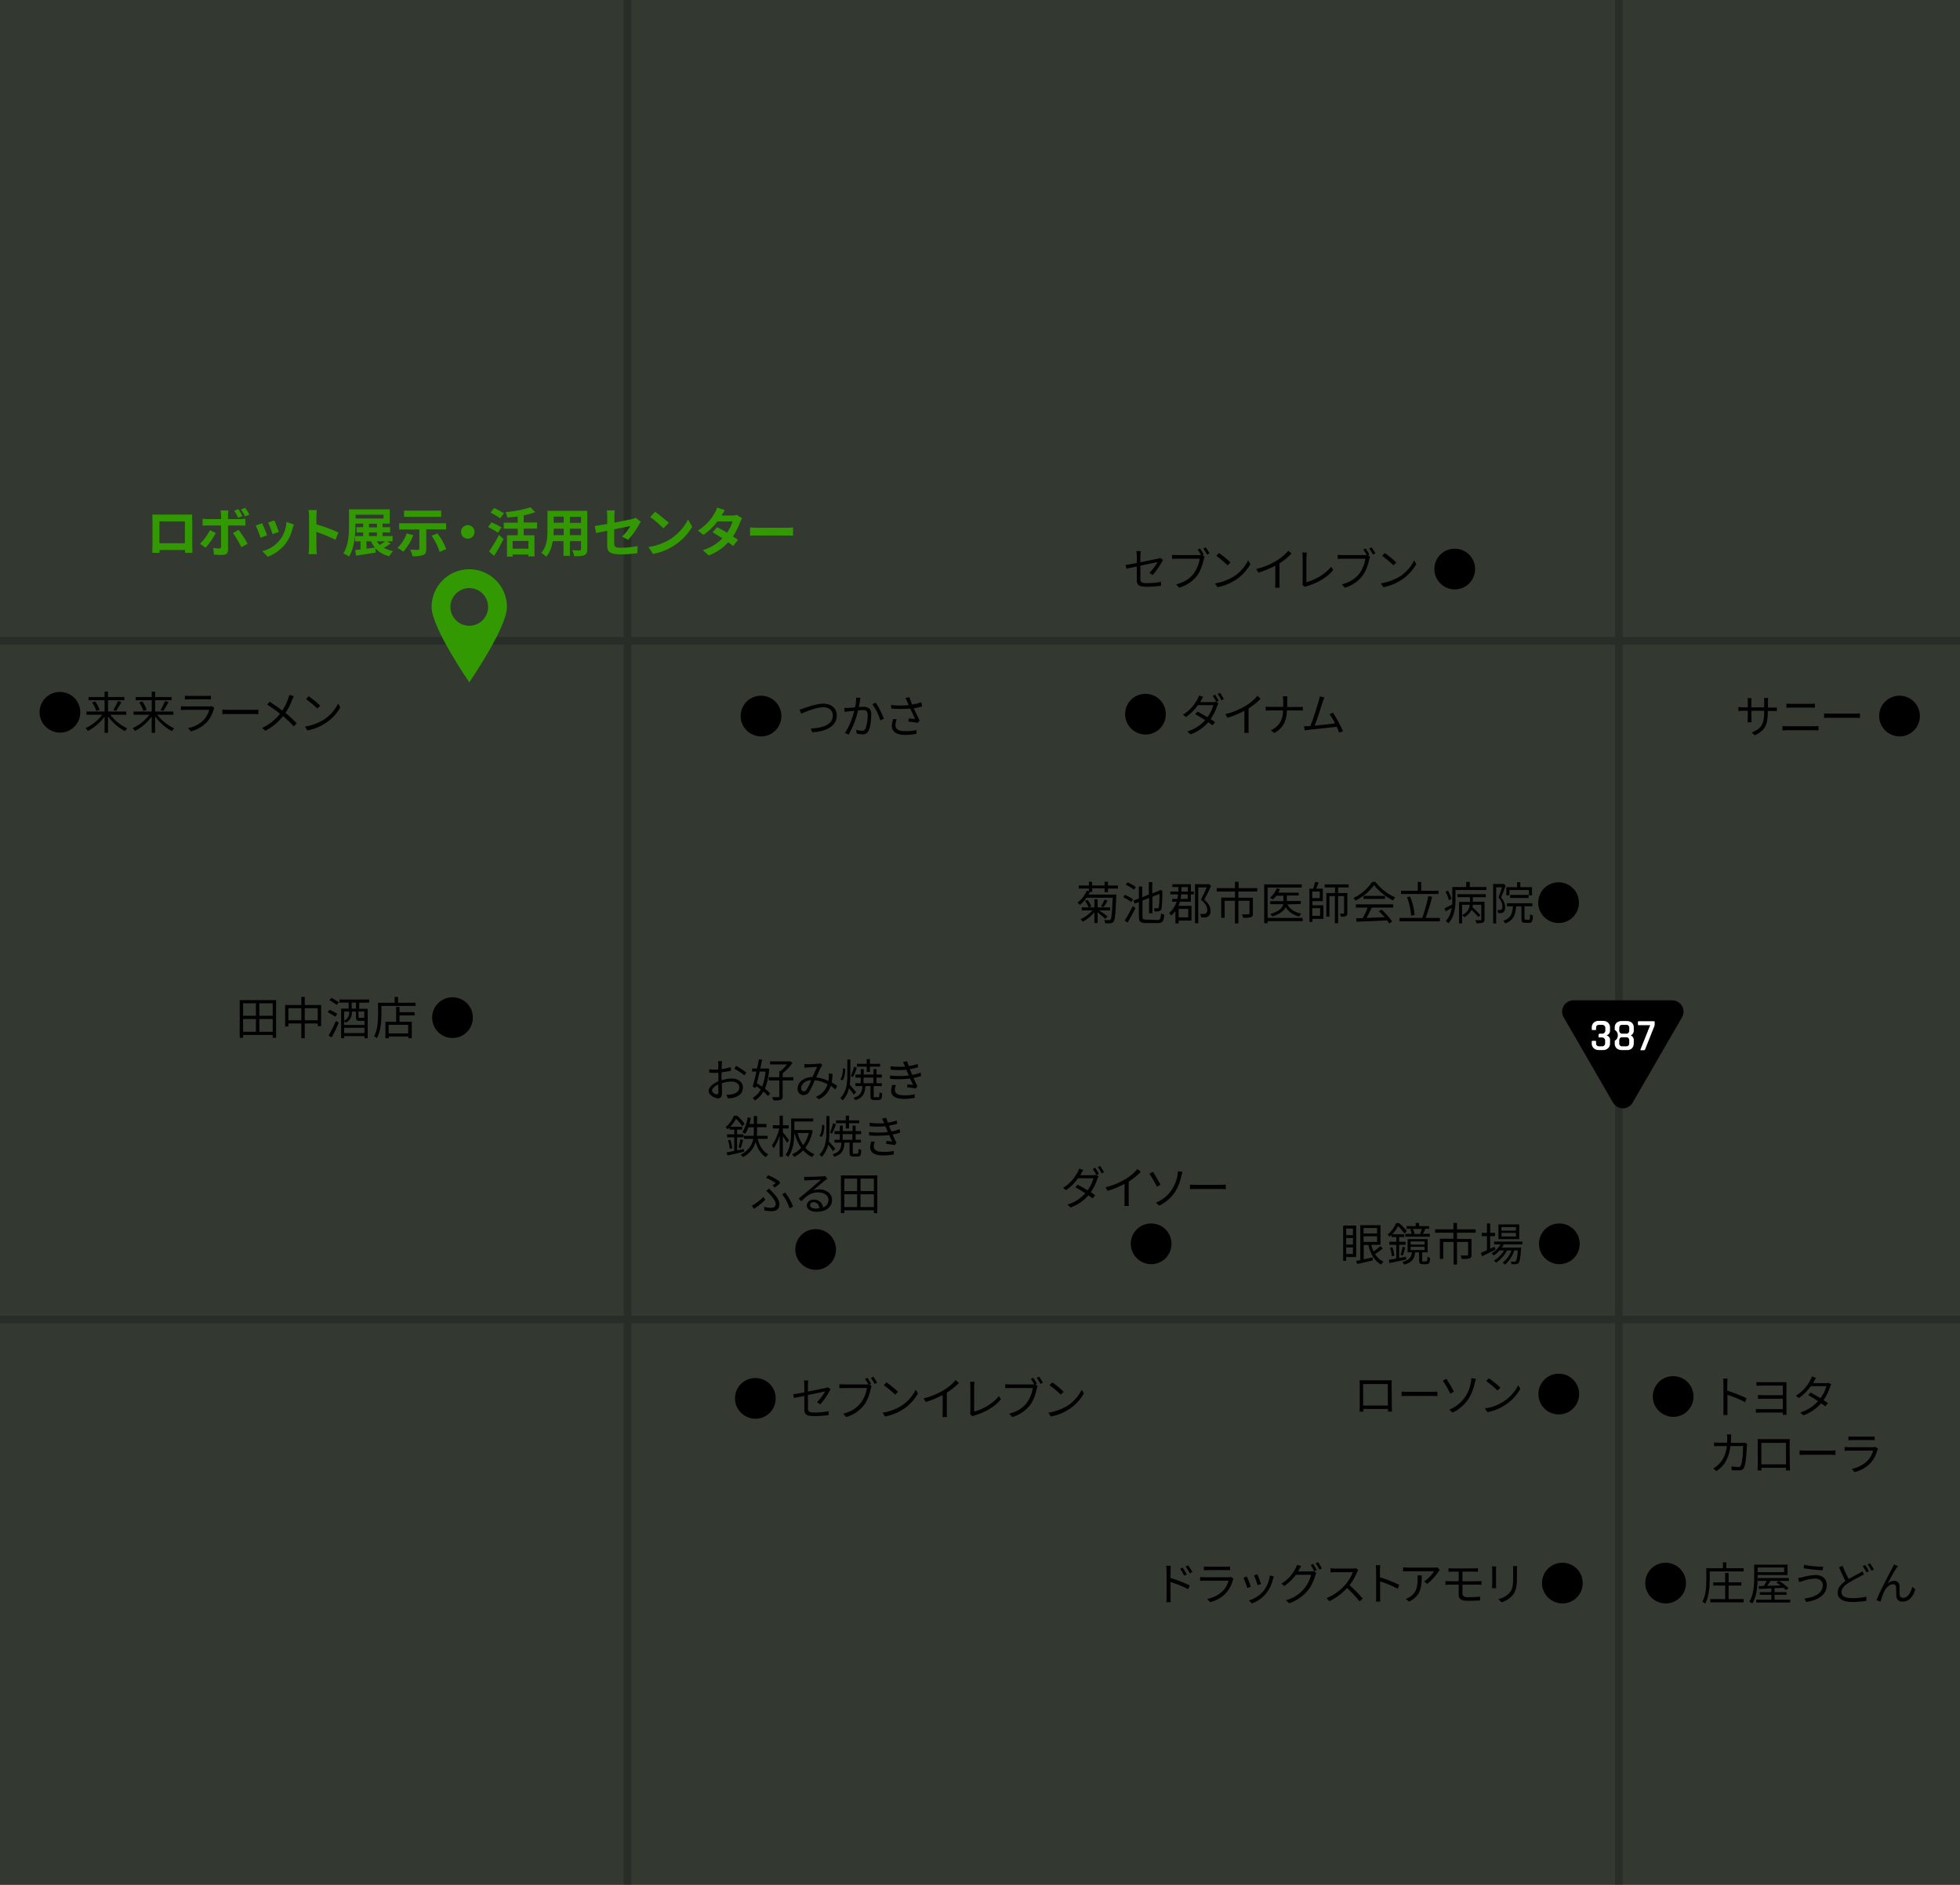 <svg version="1.1" id="outline_imagemap_2.svg" xmlns="http://www.w3.org/2000/svg" x="0" y="0" viewBox="0 0 1040 1000" xml:space="preserve"><rect x="0" y="0" width="1040" height="1000" fill="#333333" stroke="none"/><style>.st2{fill:none;stroke:#000;stroke-width:4}.st3{fill:#329902}.st3,.st4{fill-rule:evenodd;clip-rule:evenodd}</style><path id="長方形_32" opacity=".05" fill="#329902" d="M0 0h1040v1000H0z"/><g id="道" opacity=".2"><path id="シェイプ_1" class="st2" d="M859 1045V-152"/><path id="シェイプ_3" class="st2" d="M-38 340h1096"/><path id="シェイプ_4" class="st2" d="M1041 700H-4"/><path id="シェイプ_8" class="st2" d="M333-20v1040"/></g><path id="楕円形_3_のコピー" class="st3" d="M249 302c11 0 20 8.9 20 20 0 11-20 40-20 40s-20-29-20-40 8.9-20 20-20zm0 10c5.5 0 10 4.5 10 10s-4.5 10-10 10-10-4.5-10-10 4.5-10 10-10z"/><path id="ロボット展示_活用センター" class="st3" d="M98.1 276.6v11.6H84.6v-11.6h13.5zm3.8-.9c0-.8 0-1.9.1-2.7H80.8c.1.8.1 1.9.1 2.7v13.7c0 1.4-.1 3.8-.1 3.9h3.9v-1.5h13.5v1.5h3.9c0-.1-.1-2.8-.1-3.9v-13.7h-.1zm30.4-2.7c-.6-1.3-1.4-2.5-2.2-3.6l-2.2.9c.8 1.2 1.5 2.4 2.2 3.7l2.2-1zm-3.7.8c-.6-1.3-1.3-2.5-2.1-3.7l-2.2.9c.8 1.2 1.5 2.4 2.1 3.7l2.2-.9zm-17.2 7.5c-1.4 2.7-3.1 5.1-5.3 7.2l3 2.1c2.1-2.4 3.9-5 5.4-7.8l-3.1-1.5zm16.1-2.5c.8 0 1.8 0 2.7.1v-3.7c-.9.1-1.8.2-2.7.2H121v-2.2c0-.8.1-1.6.2-2.4H117c.2.8.2 1.6.3 2.4v2.2h-7.1c-.9 0-1.8-.1-2.7-.2v3.7c.8-.1 1.9-.1 2.7-.1h7.1V290c.1.5-.3.9-.7 1h-.3c-1 0-2.1-.1-3.1-.3l.3 3.5c1.5.2 3 .3 4.6.2 2 0 2.9-1 2.9-2.6v-13h6.5zm-3.9 4c1.7 2.4 3.2 4.9 4.5 7.5l3.3-1.8c-1.4-2.6-3-5-4.8-7.4l-3 1.7zm22-6.7l-3.3 1.1c.9 2 1.7 4.1 2.3 6.2l3.4-1.2c-.5-1.2-1.8-4.9-2.4-6.1zm6.4.8c-.3 7.5-5.6 13.8-12.8 15.5l2.9 3c3.7-1.4 6.9-3.8 9.4-6.9 1.8-2.5 3.1-5.2 3.8-8.2.2-.6.3-1.1.7-2l-4-1.4zm-12.9.7l-3.4 1.2c1 2.1 1.8 4.3 2.6 6.5l3.4-1.3c-.5-1.6-1.9-5-2.6-6.4zm40.5 4.9c-3.8-1.7-7.7-3.2-11.7-4.3V274c0-1.1.1-2.3.2-3.4h-4.4c.2 1.1.3 2.3.3 3.4v16.1c0 1.3-.1 2.6-.3 3.9h4.4c-.1-1.1-.2-3.1-.2-3.9v-7.9c3.5 1.2 6.8 2.5 10.1 4.2l1.6-3.9zm14.8 4.7h2.5c.5 1.2 1.2 2.3 2 3.3-1.5.2-3 .4-4.4.6l-.1-3.9zm1.4-4.7h4.2v1.9h-4.2v-1.9zm0-4.6h4.2v1.9h-4.2v-1.9zm-7.1-4.8h14.8v2h-14.8v-2zm15.7 14.1c-.8.6-1.9 1.3-2.9 1.9-.6-.6-1.1-1.2-1.5-1.9h4.4zm1 0h2.9v-2.8H203v-1.9h4v-2.8h-4v-1.9h3.8v-7.6h-21.6v8.3c0 4.5-.2 10.8-3 15.1 1.1.5 2.1 1 3 1.7 2.9-4.6 3.4-11.9 3.4-16.8v-.7h4.1v1.9h-3.5v2.8h3.5v1.9h-4.3v2.8h2.9v4.3c-1 .1-2 .2-2.8.3l.4 3c2.9-.5 6.8-1 10.4-1.6l-.1-2.3c2 2.2 4.6 3.6 7.4 4.2.5-1 1.2-1.9 2-2.7-1.7-.3-3.4-.9-4.9-1.8 1.3-.7 2.5-1.4 3.6-2.2l-1.9-1.2zm28.7-16.3h-19.7v3.3h19.7v-3.3zM215.8 283c-1 2.9-2.7 5.5-4.9 7.7 1.1.6 2.1 1.2 3.1 2 2.3-2.6 4.1-5.5 5.3-8.8l-3.5-.9zm20.9-2.1v-3.3h-24.9v3.3h10.7v10.3c0 .4-.2.5-.7.5-.5 0-2.5 0-4.1-.1.5 1.1.9 2.3 1.2 3.5 1.9.1 3.8-.1 5.6-.6 1.3-.5 1.7-1.5 1.7-3.3v-10.4l10.5.1zm-7.7 3.3c1.8 2.6 3.3 5.5 4.3 8.6l3.5-1.5c-1.2-3-2.7-5.8-4.7-8.3l-3.1 1.2zm15.6-2c0 2 1.6 3.6 3.6 3.6s3.6-1.6 3.6-3.6-1.6-3.6-3.6-3.6-3.6 1.6-3.6 3.6zm22.8-9.9c-1.2-.8-3.6-2-5.2-2.8l-1.9 2.4c1.6.9 4 2.2 5.1 3.1l2-2.7zm-1.3 7.5c-1.2-.8-3.7-2-5.3-2.7l-1.8 2.5c1.7.9 4.1 2.2 5.2 3l1.9-2.8zm-3.9 15.1c1.7-2.7 3.5-5.9 5-8.9l-2.4-2.2c-1.6 3-3.4 6-5.3 8.8l2.7 2.3zm18.2-3.8H272V287h8.4v4.1zm4.6-10.7v-3.2h-7.1v-3.8c2.1-.4 4.1-.9 6.1-1.7l-2.6-2.6c-3.1 1.2-8.3 2.2-13.1 2.6.4.9.7 1.9.9 2.9 1.8-.2 3.6-.4 5.5-.6v3.3h-7.4v3.2h7.4v3.5H269v11.3h3v-1.1h8.4v1h3.2V284h-5.7v-3.5l7.1-.1zm17.4 3.5v-3.4h5.9v3.4h-5.9zm-8.7 0c.1-1 .1-2 .1-2.9v-.5h5.3v3.4h-5.4zm5.4-9.8v3.2h-5.3v-3.2h5.3zm9.2 3.3h-5.9v-3.2h5.9v3.2zm3.3-6.4h-21.1v10c0 3.9-.2 8.9-3.3 12.3 1 .6 1.9 1.3 2.6 2.1 2-2.2 3-5.3 3.5-8.3h5.7v7.8h3.4v-7.8h5.9v4.2c.1.3-.2.6-.5.7h-.3c-.5 0-2.3 0-3.9-.1.5 1 .9 2.1 1.1 3.2 2.5 0 4.2 0 5.4-.6 1.1-.5 1.5-1.4 1.5-3.2V271zm21.7 15.4c2.3-2.5 4.2-5.2 5.8-8.1.2-.5.7-1.1.9-1.5l-2.7-2.1c-.6.3-1.3.5-2 .7-1.3.3-5.2 1.1-9.3 1.9V274c0-1.1.1-2.1.2-3.2H322c.1 1.1.2 2.1.2 3.2v4c-2.8.5-5.2.9-6.6 1.1l.7 3.7c1.2-.3 3.4-.7 5.9-1.2v7.6c0 3.3.9 4.9 7.3 4.9 2.9 0 5.8-.2 8.7-.6l.1-3.8c-2.9.6-5.9.9-8.8.9-3.1 0-3.6-.6-3.6-2.4v-7.4c4-.8 7.8-1.5 8.6-1.7-1.2 2.1-2.7 4-4.5 5.6l3.3 1.7zm14.3-14.9l-2.6 2.8c2.5 1.8 4.8 3.8 7 6l2.9-2.9c-2.4-2.1-4.8-4.1-7.3-5.9zm-3.5 18.7l2.4 3.7c3.7-.7 7.2-2 10.4-4 4.3-2.5 7.8-6.1 10.4-10.4l-2.2-3.9c-2.3 4.5-5.8 8.3-10.2 10.9-3.4 1.9-7.1 3.2-10.8 3.7zm46.9-17c-.8.2-1.6.3-2.4.3h-5.7c.3-.6 1.1-1.9 1.7-2.9l-4.1-1.3c-.3 1-.7 2-1.3 2.9-2.1 3.8-5.2 7-8.9 9.3l3 2.3c2.8-2 5.3-4.4 7.4-7.2h8c-.6 2.1-1.6 4.1-2.9 6-1.9-1.1-3.8-2.2-5.3-2.9l-2.4 2.7c1.4.8 3.3 2 5.2 3.2-2.9 3-6.5 5.1-10.4 6.3l3.2 2.8c3.9-1.5 7.5-3.9 10.3-7 .9.6 1.8 1.3 2.6 2l2.6-3.3c-.7-.5-1.7-1.1-2.7-1.8 1.6-2.4 2.9-5 3.9-7.7.3-.7.6-1.4.9-2l-2.7-1.7zm7 11c1-.1 2.9-.1 4.5-.1h15c1.2 0 2.6.1 3.3.1v-4.4c-.7.1-2 .2-3.3.2h-15c-1.4 0-3.5-.1-4.5-.2v4.4z"/><path id="ローソン_" class="st4" d="M736.4 734.3v11.4h-13.1v-11.4h13.1zm2-.1c0-.6 0-1.3.1-1.9h-17.1c.1.6.1 1.3.1 1.9V746c0 .8-.1 2.6-.1 2.9h2.1c0-.2 0-.8-.1-1.4h13.1v1.4h2.1c0-.3-.1-2.1-.1-2.9l-.1-11.8zm5.2 6.5c.8-.1 2-.1 3.3-.1h13.2c1.1 0 2.1.1 2.6.1v-2.4c-.5 0-1.4.1-2.6.1H747c-1.4 0-2.6-.1-3.3-.1v2.4zm25.4 7.2l1.8 1.5c3.5-1.6 6.4-4.2 8.5-7.4 1.6-2.6 2.7-5.5 3.3-8.6.1-.4.3-1.3.5-1.9l-2.4-.3c0 .7-.1 1.3-.2 2-.4 2.8-1.4 5.5-3 7.8-2.1 3.1-5.1 5.5-8.5 6.9zm-3.4-15.4c1.5 2.2 2.8 4.5 4 6.9l1.9-1.1c-.9-1.6-3-5.3-4-6.8l-1.9 1zm24.4-1.3l-1.4 1.5c2.1 1.5 4.1 3.2 6 5l1.5-1.5c-1.9-1.9-4-3.5-6.1-5zm-2.1 16l1.3 2c3.4-.6 6.6-1.9 9.4-3.8 3.4-2.1 6.1-5.1 8.1-8.5l-1.1-2c-1.8 3.6-4.6 6.7-8 8.8-3 1.9-6.3 3.1-9.7 3.5zm39.2 3.2c6 0 10.8-4.8 10.8-10.8 0-6-4.8-10.8-10.8-10.8-6 0-10.8 4.8-10.8 10.8 0 6 4.8 10.8 10.8 10.8z"/><path id="_ダイナム" class="st4" d="M607.8 389.7c6 0 10.8-4.8 10.8-10.8 0-6-4.8-10.8-10.8-10.8-6 0-10.8 4.8-10.8 10.8 0 5.9 4.8 10.7 10.8 10.8zm35.7-20.5c.7 1 1.4 2.1 1.9 3.3l-.4-.2c-.5.2-1.1.2-1.6.2h-6.6c.2-.3.4-.6.5-.9.2-.5.7-1.2 1.1-1.9l-2.2-.7c-.2.7-.4 1.3-.8 1.9-1.8 3.4-4.4 6.3-7.7 8.3l1.6 1.2c2.5-1.7 4.6-3.8 6.3-6.3h8.2c-.6 2.3-1.7 4.5-3.1 6.4-1.9-1.1-3.9-2.3-5.3-3l-1.2 1.4c1.3.7 3.4 1.9 5.3 3.2-2.6 2.8-5.9 4.9-9.5 6l1.7 1.5c3.6-1.3 6.9-3.5 9.4-6.4.9.6 1.7 1.2 2.3 1.6l1.3-1.7c-.6-.4-1.4-1-2.3-1.6 1.5-2.2 2.7-4.6 3.5-7.1.1-.4.3-.9.6-1.3l-1.1-.7 1.3-.6c-.6-1.1-1.3-2.2-2-3.3l-1.2.7zm2.6-1c.8 1 1.4 2.1 2 3.3l1.3-.6c-.6-1.1-1.3-2.2-2-3.3l-1.3.6zm21.1 1c-1.8 2.1-3.9 3.9-6.3 5.3-3.3 2-6.9 3.5-10.7 4.4l1.1 1.9c3.1-.9 6.2-2.2 9-3.7v9.1c0 .9 0 1.7-.1 2.6h2.4c-.1-.9-.2-1.7-.1-2.6v-10.3c2.3-1.5 4.5-3.2 6.4-5.2l-1.7-1.5zM683 375v-3.2c0-.8.1-1.6.1-2.4h-2.4c.1.8.2 1.6.2 2.4v3.2h-7.1c-.9 0-1.7-.1-2.2-.1v2.1c.5 0 1.3-.1 2.2-.1h7c0 4.9-2 8.5-6.5 10.6l1.9 1.4c4.9-2.8 6.6-6.7 6.6-12h6.4c.8 0 1.7 0 2.1.1v-2c-.4 0-1.3.1-2.1.1H683v-.1zm29.6 12.9c-1.5-3.4-3.3-6.7-5.3-9.8l-1.8.8c1.1 1.6 2.1 3.2 2.9 4.9-2.6.3-7.2.9-10.8 1.2 1.2-3.1 3.6-10.5 4.3-12.8.3-1 .6-1.6.8-2.2l-2.4-.5c-.1.8-.3 1.5-.5 2.3-.7 2.4-3.1 10-4.5 13.4-.4 0-.8 0-1.2.1h-2.2l.4 2.2c.7-.1 1.4-.2 2-.3 3.2-.3 11.2-1.2 15-1.6.5 1.2 1 2.3 1.3 3.1l2-.8z"/><path id="セブンイレブン_" class="st4" d="M611.6 305.1c1.9-2.1 3.5-4.5 4.9-7 .2-.3.4-.7.6-1l-1.4-1.1c-.4.2-.8.3-1.3.4-1 .2-5.2 1.1-9.3 1.9v-3.7c0-.7.1-1.5.2-2.2H603c.1.7.2 1.5.2 2.2v4.1c-2.5.5-4.8.9-5.9 1l.4 2c1-.2 3.1-.7 5.5-1.1v7.2c0 2.4.8 3.5 5.3 3.5 2.5 0 5-.2 7.5-.5l.1-2.1c-2.5.5-5 .7-7.5.7-2.9 0-3.5-.5-3.5-2.2v-7.1c4.2-.9 8.7-1.8 9.1-1.9-1.1 2.1-2.6 4-4.3 5.7l1.7 1.2zm27.1-10.9c-.6-1.1-1.2-2.1-1.9-3.2l-1.3.5c.5.8 1.2 2 1.8 2.9-.3.1-.7.1-1 .1h-12c-.8 0-1.8-.1-2.4-.1v2.1c.6 0 1.4-.1 2.4-.1h12.3c-.4 2.8-1.5 5.5-3.1 7.8-2.3 3-5.7 5-9.4 5.8l1.6 1.8c3.8-1.1 7.1-3.3 9.5-6.4 1.9-2.5 3-6.3 3.6-8.9.1-.4.2-.8.4-1.2l-1.2-.8.7-.3zm-.2-3.2c.7 1 1.4 2.1 2 3.2l1.3-.6c-.6-1.1-1.3-2.1-2-3.2l-1.3.6zm8.3 2.4l-1.4 1.5c2.1 1.5 4.1 3.2 6 5l1.5-1.5c-1.9-1.8-3.9-3.5-6.1-5zm-2.1 16.1l1.3 2c3.4-.6 6.6-1.9 9.4-3.7 3.4-2.1 6.1-5.1 8.1-8.5l-1.2-2c-1.8 3.6-4.6 6.7-8 8.8-2.9 1.7-6.2 2.9-9.6 3.4zm38.9-17.3c-1.8 2.1-4 3.9-6.3 5.3-3.3 2-6.9 3.5-10.7 4.4l1.1 1.9c3.1-.9 6.1-2.2 9-3.7v9.1c0 .9 0 1.7-.1 2.6h2.4c-.1-.9-.2-1.7-.1-2.6v-10.3c2.3-1.5 4.5-3.2 6.4-5.2l-1.7-1.5zm8.8 19.2c.3-.2.7-.3 1-.4 6-1.8 10.9-4.7 14-8.6l-1.1-1.7c-3 3.9-8.6 7-13.1 8.2v-13.6c0-.7.1-1.5.2-2.2H691c.1.7.2 1.5.2 2.2V309c0 .4-.1.8-.2 1.2l1.4 1.2zm34.2-17.2c-.6-1.1-1.2-2.1-1.9-3.2l-1.3.5c.5.8 1.2 2 1.8 2.9-.3.1-.7.1-1 .1h-12c-.8 0-1.8-.1-2.4-.1v2.1c.6 0 1.4-.1 2.4-.1h12.3c-.4 2.8-1.5 5.5-3.1 7.8-2.3 3-5.7 5-9.4 5.8l1.6 1.8c3.7-1.1 7.1-3.3 9.4-6.4 1.9-2.5 3.1-6.3 3.6-8.9.1-.4.2-.8.4-1.2l-1.2-.8.8-.3zm-.1-3.2c.7 1 1.4 2.1 2 3.2l1.3-.6c-.6-1.1-1.3-2.1-2-3.2l-1.3.6zm8.3 2.4l-1.4 1.5c2.1 1.5 4.1 3.2 6 5l1.5-1.5c-1.9-1.8-4-3.5-6.1-5zm-2.1 16.1l1.3 2c3.4-.6 6.6-1.9 9.4-3.7 3.4-2.1 6.1-5.1 8.1-8.5l-1.1-2c-1.8 3.6-4.6 6.7-8 8.8-3 1.7-6.3 2.9-9.7 3.4zm39.2 3.2c6 0 10.8-4.8 10.8-10.8 0-6-4.8-10.8-10.8-10.8-6 0-10.8 4.8-10.8 10.8 0 5.9 4.8 10.8 10.8 10.8z"/><path id="田中酒店_" class="st4" d="M137.6 547.4v-6.8h7.1v6.8h-7.1zm-8.6-6.8h6.8v6.8H129v-6.8zm6.8-8.3v6.6H129v-6.6h6.8zm8.9 6.6h-7.1v-6.6h7.1v6.6zm-17.5-8.3v20h1.8v-1.5h15.7v1.5h1.8v-20h-19.3zm34.5 10.7v-6.4h6.9v6.4h-6.9zm-8.7 0v-6.4h6.9v6.4H153zm8.7-8.1v-4.3h-1.8v4.3h-8.6v11.4h1.7V543h6.9v7.8h1.8V543h6.9v1.4h1.8v-11.2h-8.7zm14.3 17.2c1.2-2.2 2.7-5.2 3.7-7.8l-1.4-1c-1.2 2.7-2.5 5.3-3.9 7.8l1.6 1zm3-12.5c-1-.6-2.8-1.6-4.1-2.2l-1 1.3c1.4.7 2.7 1.5 4 2.4l1.1-1.5zm-4.2-7.3c1.3.8 2.6 1.6 3.9 2.5l1.1-1.4c-1.3-.8-2.6-1.6-3.9-2.3l-1.1 1.2zm14.1 4.5h-2.3v-3.2h2.3v3.2zm4.4 4.9c-.1 0-.3.1-.5 0h-1.9c-.6 0-.7 0-.7-.5v-2.9h3.1v3.4zm-10.7 8.1v-2.8h10.8v2.8h-10.8zm2.7-11.4v.8c0 1.7-1.1 3.3-2.7 4v-4.8h2.7zm7.8 4.8h.3v2.3h-10.8v-2c.3.2.6.5.8.8 2-.9 3.3-2.9 3.3-5.1v-.8h2.2v3c0 1.5.4 1.9 1.9 1.9h2.3v-.1zm2.8-9.6v-1.6h-15.8v1.6h4.9v3.2h-4v15.7h1.6v-1.1h10.8v1.1h1.7v-15.6h-4.5V532l5.3-.1zm20.7 16.4h-10.4v-4.6h10.4v4.6zm-4.6-14.1h-1.8v7.9h-5.7v8.7h1.8v-.9h10.4v.9h1.8v-8.7H212v-3.4h8V537h-8v-2.8zm-.8-2.2v-3.1h-1.8v3.1h-8.8v6.2c0 3.4-.2 8.2-2.1 11.6.5.3 1.1.6 1.5 1 2-3.6 2.4-9 2.4-12.6v-4.5h18.1V532h-9.3zm28.9 18.7c6 0 10.8-4.8 10.8-10.8 0-6-4.8-10.8-10.8-10.8-6 0-10.8 4.8-10.8 10.8 0 5.9 4.8 10.8 10.8 10.8z"/><path id="_セブンイレブン" class="st4" d="M400.8 752.7c6 0 10.8-4.8 10.8-10.8 0-6-4.8-10.8-10.8-10.8-6 0-10.8 4.8-10.8 10.8 0 5.9 4.8 10.7 10.8 10.8zm34.4-7.6c1.9-2.1 3.6-4.5 4.9-7 .2-.3.4-.7.6-1l-1.4-1.1c-.4.2-.8.3-1.3.4-1 .2-5.2 1.1-9.3 1.9v-3.7c0-.7.1-1.5.2-2.2h-2.3c.1.7.2 1.5.2 2.2v4.1c-2.5.5-4.8.9-5.9 1l.4 2c1-.2 3.1-.7 5.5-1.1v7.2c0 2.4.8 3.5 5.3 3.5 2.5 0 5-.2 7.5-.5l.1-2.1c-2.5.5-5 .7-7.5.7-2.9 0-3.5-.5-3.5-2.2v-7.1c4.2-.9 8.7-1.8 9.1-1.9-1.1 2.1-2.6 4-4.3 5.7l1.7 1.2zm27-10.9c-.6-1.1-1.2-2.2-1.9-3.2l-1.3.5c.5.8 1.2 2 1.8 2.9-.3.1-.7.1-1 .1h-12c-.8 0-1.8-.1-2.4-.1v2.1c.6 0 1.4-.1 2.4-.1H460c-.4 2.8-1.5 5.5-3.2 7.8-2.3 3-5.7 5-9.4 5.8l1.6 1.8c3.8-1.1 7.1-3.3 9.5-6.4 1.9-2.5 3.1-6.3 3.6-8.9.1-.4.2-.8.4-1.2l-1.2-.8.9-.3zm-.1-3.2c.7 1 1.4 2.1 2 3.2l1.3-.6c-.5-.9-1.4-2.4-2-3.2l-1.3.6zm8.3 2.4l-1.4 1.5c2.1 1.5 4.1 3.2 6 5l1.5-1.5c-1.9-1.8-4-3.5-6.1-5zm-2.1 16.1l1.3 2c3.4-.6 6.6-1.9 9.4-3.7 3.4-2.1 6.1-5.1 8.1-8.5l-1.2-2c-1.8 3.6-4.6 6.7-8 8.8-2.9 1.7-6.2 2.9-9.6 3.4zm38.8-17.3c-1.8 2.1-3.9 3.9-6.3 5.3-3.3 2-6.9 3.5-10.7 4.4l1.1 1.9c3.1-.9 6.1-2.2 9-3.7v9.1c0 .9 0 1.7-.1 2.6h2.4c-.1-.9-.2-1.7-.1-2.6v-10.3c2.3-1.5 4.5-3.2 6.4-5.2l-1.7-1.5zm8.9 19.2c.3-.2.6-.3 1-.4 6-1.8 10.9-4.7 14.1-8.6l-1.1-1.7c-3 3.9-8.5 7-13.1 8.2v-13.6c0-.7.1-1.5.2-2.2h-2.4c.1.7.2 1.5.2 2.2V749c0 .4-.1.8-.2 1.2l1.3 1.2zm34.2-17.2c-.6-1.1-1.2-2.2-1.9-3.2l-1.3.5c.5.8 1.2 2 1.8 2.9-.3.1-.7.1-1 .1h-12c-.8 0-1.8-.1-2.4-.1v2.1c.6 0 1.4-.1 2.4-.1H548c-.4 2.8-1.5 5.5-3.1 7.8-2.3 3-5.7 5-9.4 5.8l1.6 1.8c3.8-1.1 7.1-3.3 9.5-6.4 1.9-2.5 3.1-6.3 3.6-8.9.1-.4.2-.8.4-1.2l-1.2-.8.8-.3zm-.1-3.2c.7 1 1.4 2.1 2 3.2l1.3-.6c-.5-.9-1.4-2.4-2-3.2l-1.3.6zm8.2 2.4l-1.4 1.5c2.1 1.5 4.1 3.2 6 5l1.5-1.5c-1.9-1.9-3.9-3.5-6.1-5zm-2 16.1l1.3 2c3.4-.6 6.6-1.9 9.4-3.7 3.4-2.1 6.1-5.1 8.1-8.5l-1.1-2c-1.8 3.6-4.6 6.7-8 8.8-3.1 1.7-6.3 2.9-9.7 3.4z"/><path id="お好み焼き_鉄板焼き_ふる田_" class="st4" d="M380.4 580.6c-.9 0-2.6-.9-2.6-2s1.4-2.4 3.3-3.3c0 1.7.1 3.3.1 4.2 0 .7-.3 1.1-.8 1.1zm2.4-8.5c0-1 0-2.1.1-3.2 1.7-.2 3.3-.5 4.9-.8v-1.9c-1.6.4-3.2.8-4.9 1 0-1.1.1-2 .1-2.6 0-.5.1-1.2.1-1.6H381c.1.6.2 1.1.2 1.7 0 .4 0 1.5-.1 2.7-.7 0-1.3.1-1.8.1-1 0-2-.1-3-.2l.1 1.8c1 .1 2 .1 3 .1.5 0 1.1 0 1.8-.1v4.5c-2.7 1.2-5.2 3.2-5.2 5.2 0 2.1 3.1 3.9 5 3.9 1.3 0 2.1-.7 2.1-2.9 0-1-.1-3.1-.1-5.1 1.7-.6 3.4-.9 5.2-.9 2.2 0 4.1 1.1 4.1 3.1 0 2.2-1.9 3.3-4 3.7-.9.2-1.8.2-2.8.2l.7 1.9c1 0 2-.1 2.9-.3 3.3-.8 5.1-2.6 5.1-5.5 0-2.8-2.5-4.7-5.9-4.7-1.8 0-3.5.3-5.2.9l-.3-1zm6.9-5.1c1.9 1 3.7 2.2 5.3 3.5l1-1.5c-1.7-1.3-3.5-2.5-5.4-3.5l-.9 1.5zm16.5 1.5c-.2 2.7-.8 5.4-1.8 8-.9-.6-1.9-1.2-2.8-1.8.5-1.9 1-4 1.5-6.2h3.1zm.7-1.7l-.3.1h-3.2c.4-1.7.7-3.3 1-4.7l-1.7-.2c-.3 1.5-.6 3.2-1 4.9h-2.6v1.6h2.3c-.7 3-1.4 6-2 8l1.5.8.3-1c.8.5 1.7 1.1 2.5 1.7-1 1.9-2.5 3.4-4.3 4.5.4.4.8.9 1.1 1.4 1.9-1.2 3.5-2.8 4.6-4.8.9.7 1.7 1.5 2.4 2.4l1.1-1.4c-.8-.9-1.7-1.8-2.7-2.5 1.3-3.3 2.1-6.9 2.2-10.5l-1.2-.3zm14.1 4.7h-5.7v-2.1c2-1.6 3.7-3.4 5.2-5.5l-1.2-.9-.4.1h-10.3v1.6h9c-1 1.3-2.2 2.5-3.4 3.6h-.7v3.2h-5.6v1.7h5.6v8.4c0 .4-.1.5-.5.5h-3.3c.3.5.5 1.1.7 1.7 1.3.1 2.6 0 3.9-.3.8-.3 1-.8 1-1.9v-8.4h5.7v-1.7zm6.9 6.7c-.3.5-.8.8-1.4.8-.8 0-1.4-.7-1.4-1.5v-.1c0-2 1.9-4.1 5.3-4.4-.6 1.9-1.5 3.6-2.5 5.2zm16.3-2.1c-.9-.7-1.9-1.3-2.9-1.8.3-1.5.4-3.1.5-4.6l-2-.2v2.2c-.1.6-.1 1.2-.2 1.8-2-1-4.2-1.6-6.5-1.9 1-2.2 2-4.7 2.7-5.7.2-.3.4-.6.6-.8l-1.2-1-1.2.3c-1 .1-4.1.2-5.4.2-.6 0-1.2 0-1.8-.1l.1 2c.6-.1 1.2-.1 1.8-.2 1.1-.1 4-.2 4.9-.3-.7 1.5-1.6 3.5-2.5 5.4-4.7.1-7.9 2.8-7.9 6.3-.1 1.7 1.2 3.1 2.8 3.3h.3c1.2 0 2.4-.6 3-1.7 1.2-2 2.2-4.1 3-6.2 2.4.2 4.7 1 6.8 2.1-.9 3.1-3.2 5.6-6.2 6.7l1.6 1.3c3-1.3 5.3-3.9 6.3-7.1.9.6 1.7 1.2 2.5 1.9l.9-1.9zm15.7-7.4h1.7v-2.8h5.4v-1.5h-5.4v-2.5h-1.7v2.5h-5.2v1.5h5.2v2.8zm-6.7-2.8c-.5 1.7-1 3.4-1.7 5l1.1.5c.7-1.3 1.5-3.3 2.1-4.9l-1.5-.6zm-5.9.9c0 2.2-.4 4.5-1.4 5.8l1.2.6c1.1-1.5 1.4-3.9 1.4-6.2l-1.2-.2zm7 12.7c-.5-.6-2.5-3-3.4-4 .2-1.8.3-3.5.3-5.3v-8.1h-1.6v8.1c0 4.4-.3 8.9-3.7 12.4.5.3.9.8 1.2 1.2 1.7-1.8 2.9-4.1 3.4-6.5.9 1.1 2 2.6 2.5 3.4l1.3-1.2zm3.9-7.8h5.2v3h-5.2v-3zm6.1 10.5c-.6 0-.7-.1-.7-.7v-5.3h4.3v-1.5h-2.8v-3h2.8v-1.6h-2.8v-2.9h-1.6v2.9h-5.2v-2.9h-1.6v2.9h-2.8v1.6h2.8v3h-2.8v1.5h3.7c-.2 3.4-1.1 5.2-4.7 6.2.4.4.7.8.9 1.3 4.2-1.3 5.1-3.5 5.4-7.5h2.7v5.3c0 1.7.4 2.1 2.1 2.1h2.2c1.4 0 1.8-.7 1.9-3.5-.5-.1-1-.3-1.4-.6-.1 2.3-.2 2.6-.7 2.6h-1.7v.1zm9.1-6.6c-.3 1-.5 2-.6 3 0 3 2.5 4.4 6.8 4.4 1.9 0 3.8-.2 5.7-.5l.1-1.9c-1.9.4-3.9.6-5.8.5-3.4 0-4.8-1.1-4.8-3 .1-.8.2-1.6.6-2.4l-2-.1zm15.1-6.5c-1.4.5-2.9.9-4.4 1.2-.4-.9-.8-1.6-.9-2.1l-.4-1c1.5-.2 3-.6 4.4-1l-.3-1.7c-1.5.5-3.1.9-4.7 1.1-.3-.9-.6-1.7-.9-2.6l-2.2.5c.3.5.6 1.1.9 1.7.1.2.2.5.3.7-2.6.2-5.2.1-7.8-.2l.1 1.8c2.8.3 5.6.3 8.3 0 .2.4.3.8.5 1.2l.8 1.9c-3.3.4-6.7.4-10 0l.1 1.8c3.5.3 7.1.2 10.6-.2.6 1.2 1.1 2.5 1.6 3.4-.8-.1-1.9-.2-3-.3l-.2 1.5c1.5.2 3.4.5 4.6.7l.9-1.2c-.7-1.2-1.4-2.9-2.1-4.4 1.4-.2 2.7-.6 4-1l-.2-1.8zm-93.8 40.5c-1.2.2-2.4.5-3.6.7v-6.9h3.4v-1.6h-3.4v-2.5h2.7v-1.5h-6.3c1.2-1.3 2.2-2.7 3-4.3 1.3 1.2 2.4 2.6 3.4 4l1.2-1.3c-1.2-1.6-2.5-3-4-4.3h-1.6c-1 2.4-2.5 4.5-4.5 6.1.4.3.8.7 1.1 1.1.3-.3.7-.6 1-.9v1.1h2.5v2.5h-3.8v1.6h3.8v7.2c-1.5.3-2.9.6-4 .8l.4 1.6c2.5-.5 5.8-1.2 8.9-2l-.2-1.4zm-8.4-4.6c.5 1.5.8 3 .9 4.5l1.3-.3c-.1-1.5-.5-3.1-1-4.5l-1.2.3zm6.8 4.1c.4-1.1.8-2.8 1.2-4.3l-1.4-.4c-.3 1.5-.6 2.9-1 4.3l1.2.4zm14.2-4.9v-1.6h-5.7c.1-1 .1-2.1.1-3V598h5v-1.7h-5v-4.2H400v4.2h-2.3c.3-1.1.5-2.1.7-3.2l-1.7-.3c-.3 2.8-1.3 5.5-2.8 7.9.5.2 1 .5 1.5.9.7-1.1 1.3-2.3 1.7-3.5h2.9v1.5c0 1 0 2-.1 3h-5.2v1.6h5c-.6 3-2.2 6.1-6.7 8.4.5.4.9.8 1.2 1.3 3.3-1.6 5.7-4.5 6.8-8 1 3.6 2.8 6.4 5.4 8 .3-.5.7-1 1.2-1.5-2.8-1.4-4.6-4.5-5.6-8.2h5.3zm11.4.7c-.5-.6-2.5-3.3-3.3-4.1v-2.1h3.1V597h-3.1v-5.1h-1.7v5.1h-3.6v1.7h3.4c-.7 3.2-2 6.3-3.9 9 .4.5.7 1 .9 1.6 1.4-2.1 2.5-4.4 3.2-6.9v11.3h1.7v-10.9c.8 1.1 1.5 2.3 2.2 3.5l1.1-1.4zm10.5-3.8c-.6 2.3-1.6 4.5-3 6.5-1.4-2-2.4-4.1-3-6.5h6zm.9-1.6H421.5V595h10v-1.6h-11.7v6.7c0 3.8-.3 9-3 12.6.5.3 1 .6 1.4 1.1 2.7-3.5 3.2-8.7 3.3-12.6h.1c.7 2.8 1.9 5.4 3.5 7.8-1.3 1.5-3 2.6-4.8 3.4.4.4.8.9 1.1 1.4 1.8-.9 3.4-2.1 4.8-3.5 1.3 1.5 2.9 2.7 4.7 3.6.3-.5.7-1 1.2-1.5-1.8-.8-3.4-1.9-4.8-3.4 2-2.7 3.3-5.9 3.9-9.2l-1.1-.3zm18.7-.8h1.7v-2.8h5.4v-1.5h-5.4v-2.5h-1.7v2.5h-5.2v1.5h5.2v2.8zm-6.7-2.8c-.5 1.7-1 3.4-1.7 5l1.1.5c.7-1.3 1.5-3.3 2.1-4.9l-1.5-.6zm-5.9.9c0 2.2-.4 4.5-1.4 5.8l1.2.6c1.1-1.5 1.4-3.9 1.4-6.2l-1.2-.2zm7 12.7c-.5-.6-2.5-3-3.4-4 .2-1.8.3-3.5.3-5.3v-8.1h-1.6v8.1c0 4.4-.3 8.9-3.7 12.4.5.3.9.7 1.2 1.2 1.7-1.8 2.9-4.1 3.5-6.5.9 1.1 2 2.6 2.5 3.4l1.2-1.2zm3.9-7.8h5.2v3h-5.2v-3zm6.1 10.5c-.6 0-.7-.1-.7-.7v-5.3h4.3v-1.5H454v-3h2.9v-1.6H454v-2.9h-1.6v2.9h-5.2v-2.9h-1.6v2.9h-2.8v1.6h2.8v3h-2.8v1.5h3.7c-.2 3.4-1.1 5.2-4.7 6.2.4.4.7.8.9 1.3 4.2-1.3 5.1-3.5 5.4-7.5h2.7v5.3c0 1.7.4 2.1 2.1 2.1h2.2c1.4 0 1.8-.7 1.9-3.5-.5-.1-1-.3-1.4-.6-.1 2.3-.2 2.6-.7 2.6h-1.7v.1zm9.1-6.6c-.3 1-.5 2-.6 3 0 3 2.5 4.4 6.8 4.4 1.9 0 3.8-.2 5.7-.5l.1-1.9c-1.9.4-3.9.6-5.9.5-3.4 0-4.8-1.1-4.8-3 .1-.8.2-1.6.6-2.4l-1.9-.1zm15.1-6.5c-1.4.5-2.9.9-4.4 1.2-.4-.9-.8-1.6-.9-2.1l-.4-1c1.5-.2 3-.6 4.4-1l-.3-1.7c-1.5.5-3.1.9-4.7 1.1-.3-.9-.6-1.7-.9-2.6l-2.2.5c.3.5.6 1.1.9 1.7.1.2.2.5.3.7-2.6.2-5.2.1-7.8-.2l.1 1.8c2.8.3 5.6.3 8.3 0 .2.4.3.8.5 1.2l.8 1.9c-3.3.4-6.7.4-10 0l.1 1.8c3.5.3 7.1.2 10.6-.2.6 1.2 1.1 2.5 1.6 3.4-.8-.1-1.9-.2-3-.3l-.2 1.5c1.5.2 3.4.5 4.6.7l.9-1.2c-.7-1.2-1.4-2.9-2.1-4.4 1.4-.2 2.7-.6 4-1l-.2-1.8zM411.1 630c.9-.6 2.2-1.7 2.8-2.2l-.5-1.2c-1.8-1.2-3.8-2.3-5.8-3.1l-1.1 1.4c1.8.7 3.5 1.7 5.1 2.8-.5.4-1.1.8-1.7 1.2l1.2 1.1zm-5.5 12.2c1.3.2 2.6.4 3.9.4 1.7 0 4.1-.7 4.1-3.6 0-2.2-1.6-4.3-3.8-6.6-.6-.6-1.2-1.2-1.7-1.8l-1.5 1.2c.7.6 1.4 1.3 1.9 1.8 1.3 1.4 3.1 3.6 3.1 5.2 0 1.5-1.3 2-2.4 2-1.3 0-2.6-.2-3.8-.6l.2 2zm15.2-2.1c-1-2.7-2.4-5.2-4.2-7.4l-1.6.9c1.8 2.2 3.1 4.8 4 7.5l1.8-1zm-14.7-3.6l-1.1-1.4c-1.8 1.8-3.9 3.4-6.1 4.6l1.2 1.6c2.2-1.4 4.2-3 6-4.8zm26.8 4.7c-1.8 0-3.1-.7-3.1-1.9.1-.9 1-1.6 1.9-1.5 1.8 0 2.9 1.3 3.1 3.2-.7.1-1.3.2-1.9.2zm4.9-17.3c-.4.1-.9.2-1.3.2-1.2.1-6.9.3-8.1.3-.6 0-1.1 0-1.7-.1l.1 2c.5-.1 1.1-.1 1.6-.1 1.2-.1 5.9-.3 7.2-.3-1.2 1.1-4.1 3.6-5.4 4.7-1.4 1.1-4.4 3.7-6.4 5.3l1.4 1.4c3-3.1 5.2-4.7 9.1-4.7 3 0 5.3 1.7 5.3 4 0 1.9-1.2 3.5-2.9 4-.3-2.5-2.4-4.3-4.9-4.2-2.2 0-3.7 1.5-3.7 3.1 0 2 2 3.4 5.2 3.4 5 0 8.2-2.5 8.2-6.3 0-3.2-2.8-5.6-6.8-5.6-1.1 0-2.2.2-3.2.5 1.8-1.5 5-4.3 6.2-5.2.4-.3.9-.6 1.3-.9l-1.2-1.5zm18.8 16.5v-6.8h7.1v6.8h-7.1zm-8.6-6.8h6.8v6.8H448v-6.8zm6.8-8.3v6.6H448v-6.6h6.8zm8.9 6.6h-7.1v-6.6h7.1v6.6zm-17.5-8.3v20h1.8v-1.5h15.7v1.5h1.8v-20h-19.3zm-13.4 50.1c6 0 10.8-4.8 10.8-10.8 0-6-4.8-10.8-10.8-10.8-6 0-10.8 4.8-10.8 10.8 0 5.9 4.8 10.7 10.8 10.8z"/><path id="_トヨタ_カローラ" class="st4" d="M887.8 751.7c6 0 10.8-4.8 10.8-10.8 0-6-4.8-10.8-10.8-10.8-6 0-10.8 4.8-10.8 10.8 0 5.9 4.8 10.7 10.8 10.8zm38.9-9.9c-3.3-1.6-6.7-2.9-10.2-4v-3.9c0-.7.1-1.8.2-2.5h-2.4c.1.8.2 1.7.2 2.5v14c0 .9 0 1.9-.1 2.8h2.3c-.1-.8-.1-2.1-.1-2.8V740c3.2 1 6.4 2.3 9.4 3.9l.7-2.1zm21.3 8.8c0-.4-.1-.9-.1-1.4v-14.5-1.4H935c-.8 0-2.4 0-3-.1v2c.5 0 2.2-.1 3-.1h11v5.1h-10.6c-.9 0-1.7 0-2.6-.1v2H946v5.5h-11.9c-1 0-1.9 0-2.4-.1v2c.5 0 1.5-.1 2.4-.1H946v1.2h2zm22.1-17c-.5.2-1 .3-1.6.2H962c.2-.3.4-.6.5-.9.2-.5.7-1.3 1.1-1.9l-2.2-.7c-.2.7-.5 1.3-.8 1.9-1.8 3.4-4.4 6.3-7.7 8.3l1.6 1.2c2.5-1.7 4.6-3.9 6.4-6.3h8.2c-.6 2.3-1.7 4.5-3.1 6.4-1.9-1.1-3.9-2.3-5.3-3l-1.2 1.4c1.3.7 3.4 1.9 5.2 3.2-2.6 2.8-5.8 4.9-9.5 6l1.7 1.5c3.6-1.3 6.9-3.5 9.4-6.4.9.6 1.7 1.2 2.3 1.6l1.3-1.7c-.6-.4-1.4-1-2.3-1.6 1.6-2.2 2.7-4.6 3.5-7.1.2-.4.3-.9.6-1.3l-1.6-.8zm-44.5 31.8c-.5.1-1 .1-1.5.1h-5.7c.1-.8.1-1.6.1-2.5 0-.6.1-1.4.1-2h-2.3c.1.7.2 1.3.2 2 0 .9-.1 1.7-.1 2.4h-4.2c-.9 0-1.8 0-2.7-.1v2c.9-.1 1.8-.1 2.8-.1h4c-.6 5-2.4 8-4.8 10.1-.7.7-1.6 1.3-2.4 1.8l1.7 1.4c4-2.8 6.5-6.4 7.4-13.3h6.7c0 2.6-.3 8.5-1.2 10.3-.2.6-.8.9-1.4.8-1.2 0-2.4-.1-3.6-.3l.2 2c1.2.1 2.6.1 3.9.1 1.1.1 2.1-.4 2.6-1.4 1.1-2.3 1.4-9.3 1.5-11.6 0-.4.1-.8.1-1.2l-1.4-.5zm22.1.1v11.4h-13.1v-11.4h13.1zm1.9-.1c0-.6 0-1.3.1-1.9h-17.1c.1.6.1 1.3.1 1.9v11.8c0 .8-.1 2.6-.1 2.9h2.1c0-.2 0-.8-.1-1.4h13.1v1.4h2.1c0-.3-.1-2.1-.1-2.9l-.1-11.8zm5.2 6.5c.7-.1 2-.1 3.3-.1h13.2c1.1 0 2.1.1 2.6.1v-2.4c-.5 0-1.4.1-2.6.1h-13.1c-1.4 0-2.6-.1-3.3-.1v2.4zm40.2-4.3c-.4.2-.9.2-1.3.2h-12.6c-.8 0-1.6-.1-2.3-.1v2c.8 0 1.8-.1 2.3-.1h12.8c-.5 2-1.5 3.8-2.9 5.3-2.3 2.3-5.3 3.8-8.4 4.4l1.5 1.7c3.3-.8 6.3-2.5 8.6-5 1.7-2 2.9-4.3 3.5-6.8.1-.2.2-.5.3-.7l-1.5-.9zm-14.1-3.5c.6 0 1.4-.1 2.2-.1h9.4c.8 0 1.6 0 2.2.1v-2c-.7.1-1.5.1-2.2.1H983c-.7 0-1.4 0-2.2-.1v2z"/><path id="_来来ラーメン" class="st4" d="M31.8 388.7c6 0 10.8-4.8 10.8-10.8 0-6-4.8-10.8-10.8-10.8-6 0-10.8 4.8-10.8 10.8 0 5.9 4.8 10.7 10.8 10.8zm35.2-9.5v-1.7h-9.7v-6H66v-1.7h-8.7v-2.9h-1.8v2.9H47v1.7h8.5v6h-9.6v1.7h8.4c-2.4 3.1-5.4 5.5-8.9 7.1.5.4.9.9 1.2 1.5 3.5-1.8 6.5-4.4 8.9-7.6v8.6h1.8v-8.7c2.4 3.2 5.4 5.9 9 7.8.4-.6.8-1.1 1.2-1.5-3.5-1.6-6.6-4.1-9-7.2H67zm-18.1-6.5c.9 1.4 1.7 2.9 2.2 4.5l1.7-.6c-.5-1.6-1.3-3.1-2.3-4.5l-1.6.6zm12.7 4.5c1-1.5 1.9-3.1 2.8-4.7l-1.8-.6c-.7 1.7-1.5 3.3-2.4 4.8l1.4.5zm30.4 2v-1.7h-9.7v-6H91v-1.7h-8.7v-2.9h-1.8v2.9H72v1.7h8.5v6h-9.6v1.7h8.4c-2.4 3.1-5.4 5.5-8.9 7.1.5.4.9.9 1.2 1.5 3.5-1.8 6.5-4.4 8.9-7.6v8.6h1.8v-8.7c2.4 3.2 5.4 5.9 8.9 7.8.4-.5.8-1.1 1.2-1.5-3.5-1.6-6.6-4.1-9-7.2H92zm-18.1-6.5c.9 1.4 1.7 2.9 2.2 4.5l1.7-.6c-.5-1.6-1.3-3.1-2.3-4.5l-1.6.6zm12.7 4.5c1-1.5 2-3.1 2.8-4.7l-1.8-.6c-.7 1.7-1.5 3.3-2.4 4.8l1.4.5zm25.7-2.6c-.4.2-.9.2-1.3.2H98.3c-.8 0-1.6-.1-2.3-.1v2c.8 0 1.8-.1 2.3-.1H111c-.5 2-1.5 3.8-2.8 5.3-2.3 2.3-5.3 3.8-8.4 4.4l1.5 1.7c3.3-.8 6.3-2.6 8.6-5 1.7-2 2.9-4.3 3.5-6.8.1-.2.2-.5.3-.7l-1.4-.9zm-14.2-3.5c.6 0 1.4-.1 2.2-.1h9.4c.8 0 1.6 0 2.2.1v-2c-.7.1-1.5.1-2.2.1h-9.4c-.7 0-1.4 0-2.2-.1v2zm19.9 7.8c.8-.1 2-.1 3.3-.1h13.2c1.1 0 2.1.1 2.6.1v-2.4c-.5 0-1.4.1-2.6.1h-13.2c-1.3 0-2.6-.1-3.3-.1v2.4zm35.5-10.2c-.1.6-.3 1.2-.5 1.8-.8 2.3-1.9 4.5-3.2 6.5-1.9-1.5-4.7-3.4-6.7-4.7l-1.3 1.5c2.3 1.5 4.6 3.1 6.8 4.9-2.6 3.2-5.8 5.8-9.5 7.5l1.7 1.5c3.6-1.9 6.8-4.5 9.4-7.8 2 1.7 3.9 3.5 5.7 5.5l1.5-1.7c-1.9-1.9-3.8-3.8-5.9-5.5 1.5-2.2 2.7-4.6 3.6-7.1.2-.5.6-1.3.8-1.8l-2.4-.6zm10.3.7l-1.4 1.5c2.1 1.5 4.1 3.2 6 5l1.5-1.5c-1.9-1.8-3.9-3.5-6.1-5zm-2 16.1l1.3 2c3.4-.6 6.6-1.9 9.4-3.7 3.4-2.1 6.1-5.1 8.1-8.5l-1.2-2c-1.8 3.6-4.6 6.7-8 8.8-3 1.7-6.2 2.9-9.6 3.4z"/><path id="_つかさ" class="st4" d="M403.8 390.7c6 0 10.8-4.8 10.8-10.8 0-6-4.8-10.8-10.8-10.8-6 0-10.8 4.8-10.8 10.8 0 5.9 4.8 10.7 10.8 10.8zm20.4-14.2l.9 2.1c1.9-.8 7.9-3.4 11.8-3.4 3.2 0 5 1.9 5 4.4 0 4.9-5.5 6.7-11.7 6.9l.8 2c7.3-.4 13-3.2 13-8.9 0-4-3.1-6.3-7.1-6.3-3.5 0-8.1 1.7-10.2 2.4-.7.3-1.6.6-2.5.8zm30.1-6.4c0 1.7-.2 3.5-.6 5.2-1.4.1-2.8.2-3.6.3H448l.2 2.1c.6-.1 1.6-.2 2.1-.3.6-.1 1.8-.2 3-.3-.8 3.2-2.6 8.5-5 11.8l2 .8c2.3-4 4-8.3 5-12.8 1-.1 2-.2 2.6-.2 1.5 0 2.5.4 2.5 2.5.1 2.5-.3 4.9-1.1 7.3-.3.8-1.2 1.3-2.1 1.2-1-.1-2-.2-2.9-.5l.3 2c.9.2 1.8.3 2.8.4 1.5.2 2.9-.6 3.5-2 1-2 1.4-5.7 1.4-8.6 0-3.2-1.8-4-3.9-4-.6 0-1.6.1-2.7.1.3-1.3.5-2.7.6-3.4.1-.5.2-1 .3-1.4l-2.3-.2zm8.6 3.5c1.9 2.6 3.3 5.5 4.2 8.6l1.9-.9c-1.1-3-2.6-5.8-4.3-8.5l-1.8.8zm11 7.9c-.4 1.2-.6 2.4-.7 3.6 0 3 2.4 4.8 6.9 4.8 2.1 0 4.2-.2 6.2-.6v-2c-2 .5-4.1.7-6.2.6-3.6 0-5-1.2-5-3.3.1-1 .3-2 .7-3l-1.9-.1zm15-8.9c-1.6.5-3.2.9-4.9 1.2-.5-1.3-1-2.3-1.5-3.9l-2.1.4c.4.6.7 1.3 1 2l.8 1.8c-3.1.3-6.3.3-9.4-.1l.1 1.9c3.4.3 6.8.3 10.1 0 .7 1.6 1.9 4.1 2.6 5.6-.8-.1-2.4-.3-3.4-.3l-.2 1.6c1.5.1 3.9.5 4.9.7l1.1-1.1c-1-2-2.3-4.8-3.2-6.6 1.5-.2 3-.6 4.5-1l-.4-2.2z"/><path id="_庄屋うどん" class="st4" d="M883.8 850.7c6 0 10.8-4.8 10.8-10.8 0-6-4.8-10.8-10.8-10.8-6 0-10.8 4.8-10.8 10.8 0 5.9 4.8 10.7 10.8 10.8zm41.4-17V832H916v-3.1h-1.8v3.1h-8.8v6.2c0 3.4-.2 8.2-2.1 11.6.5.3 1.1.6 1.5 1 2-3.6 2.4-9 2.4-12.6v-4.5h18zm-8 14.7v-7.2h6.8v-1.7h-6.8v-5h-1.8v5h-6.3v1.7h6.3v7.2h-7.9v1.7h17.7v-1.7h-8zm29.5-16.8v2.5h-14.1v-2.5h14.1zm-14.1 4h15.9v-5.5h-17.7v6.6c0 3.9-.2 9.3-2.6 13.1.6.2 1.1.5 1.6.9 2.5-4 2.8-9.9 2.8-14v-1.1zm9 13.1v-2.6h6.4v-1.4h-6.4v-2.1l4.8-.2 1.2 1.2 1.4-1c-1.5-1.5-3.2-2.8-5.1-3.9l-1.3.9c.7.4 1.4 1 2.2 1.5-2.4.1-4.9.2-7.1.2.6-.8 1.2-1.7 1.8-2.6h9.7v-1.5h-16.5v1.5h4.8c-.5.9-1 1.8-1.6 2.7l-2.7.1.1 1.5c1.8-.1 4.1-.1 6.6-.3v2h-6.1v1.4h6.1v2.6h-8v1.5h18v-1.5h-8.3zm25.6-7.8c0 4.3-4.1 6.5-9.8 7.2l1.1 1.8c6.2-.9 10.8-3.8 10.8-9 0-3.4-2.5-5.3-5.9-5.3-2.4.1-4.8.5-7.1 1.2-.7.1-1.5.3-2.2.4l.6 2.2c.7-.3 1.3-.5 2-.7 2.1-.7 4.3-1.1 6.5-1.2 2.4 0 4 1.5 4 3.4zm-9.9-10.7l-.3 1.8c2.7.5 7.5 1 10.1 1.1l.3-1.9c-3.4 0-6.8-.3-10.1-1zm30.9 3.4c-.5.4-1.1.8-1.7 1.1-1.3.7-3.5 1.8-5.6 3-1.2-2.3-2.3-4.6-3.2-7l-1.9.8c1.1 2.5 2.4 5.3 3.4 7.3-2.6 1.8-4.1 3.7-4.1 6.2 0 3.5 3.3 4.9 7.7 4.9 2.5 0 5-.2 7.5-.6v-2.2c-2.5.6-5.1.8-7.6.8-3.8 0-5.6-1.2-5.6-3.2 0-1.8 1.3-3.3 3.5-4.8 2.1-1.3 4.3-2.5 6.6-3.6.7-.4 1.3-.7 1.8-1l-.8-1.7zm.2-2.7c.7 1.1 1.4 2.2 2 3.3l1.3-.6c-.6-1.1-1.2-2.2-2-3.3l-1.3.6zm2.6-.9c.8 1 1.4 2.2 2 3.3l1.3-.6c-.6-1.1-1.3-2.2-2-3.3l-1.3.6zm16.1.9l-2.1-.9c-.3.7-.6 1.3-.9 1.9-1.3 2.3-6.6 12.3-8.4 17.1l2.1.7c.5-1.8 1.2-3.7 2-5.4.9-1.9 2.7-3.8 4.6-3.8.9-.1 1.6.5 1.7 1.4v.3c.1 1.3 0 3.1.1 4.5 0 1.7 1.4 3.1 3.1 3h.3c3.5 0 5.5-2.7 6.7-6.5l-1.6-1.3c-.6 2.5-2.2 5.8-4.8 5.8-.9.1-1.8-.5-1.9-1.5v-.2c-.1-1.1-.1-3-.1-4.4.1-1.5-1-2.8-2.5-2.9h-.3c-1.3 0-2.5.5-3.5 1.4 1.2-2.3 3.5-6.5 4.6-8.1.3-.3.6-.7.9-1.1z"/><path id="サニー_" class="st4" d="M938.1 375.3v-3c0-.7 0-1.3.1-2H936c.1.7.1 1.3.1 2v3h-6.8v-3.1c0-.6 0-1.2.1-1.8h-2.1c.1.6.1 1.2.1 1.8v3.1h-2.6c-.8 0-1.6-.1-2.4-.2v2.1c.3 0 1.4-.1 2.4-.1h2.6v3.9c0 .9-.1 2-.1 2.2h2.1c0-.2-.1-1.3-.1-2.2v-3.9h6.8v1c0 6.7-2.2 8.8-6.6 10.5l1.6 1.5c5.5-2.5 6.9-5.7 6.9-12.1v-.8h2.6c1.1 0 1.9 0 2.2.1v-2c-.7.1-1.5.1-2.2.1h-2.5v-.1zm7.7 12.2c.8 0 1.6-.1 2.5-.1h14.4c.6 0 1.5 0 2.2.1v-2.3c-.7.1-1.5.1-2.2.1h-14.4c-.9 0-1.7 0-2.5-.1v2.3zm2.1-12c.7 0 1.5-.1 2.4-.1h10.3c.8 0 1.7 0 2.4.1v-2.2c-.7.1-1.5.1-2.4.1h-10.3c-.8 0-1.6 0-2.4-.1v2.2zm19.9 5.4c.8-.1 2-.1 3.3-.1h13.2c1.1 0 2.1.1 2.6.1v-2.4c-.5 0-1.4.1-2.6.1h-13.1c-1.3 0-2.6-.1-3.3-.1v2.4zm40.1 9.8c6 0 10.8-4.8 10.8-10.8 0-6-4.8-10.8-10.8-10.8-6 0-10.8 4.8-10.8 10.8 0 5.9 4.8 10.7 10.8 10.8z"/><path id="菊池郡市医師会立病院_" class="st4" d="M587.7 486.2c-.6-.5-3.1-2.3-4.5-3.2h5.8v-1.6h-6.6v-4.3h-1.7v4.3H574v1.6h5.7c-1.8 2-3.9 3.6-6.3 4.7.4.4.8.8 1.2 1.3 2.3-1.3 4.4-3 6.1-5v5.7h1.7V484c1.4 1.1 2.8 2.3 4.1 3.5l1.2-1.3zm-12-8.3c.8 1 1.4 2.2 1.9 3.5l1.5-.5c-.5-1.2-1.2-2.4-2-3.4l-1.4.4zm10.4-.6c-.5 1.2-1.1 2.4-1.9 3.5l1.4.4c.8-1.1 1.5-2.2 2.1-3.4l-1.6-.5zm1.8-3.9v-2h5.3v-1.6h-5.3v-2h-1.8v2h-6.6v-2h-1.7v2h-5.4v1.6h5.4v1.4l-1.2-.2c-1 2.5-2.7 4.7-4.9 6.3.5.3.9.7 1.3 1.2 1.4-1.1 2.5-2.4 3.5-3.8h13.9c-.3 8-.6 10.9-1.1 11.5-.2.3-.5.4-.8.4-.4 0-1.4 0-2.6-.1.3.5.5 1.1.5 1.7 1 .1 1.9.1 2.9 0 .6 0 1.2-.3 1.6-.9.8-1 1-4.1 1.4-13.4v-.9h-14.7c.3-.5.5-.9.7-1.4h1.2v-1.9h6.6v2h1.8zm14.8-2.8c-1.4-1-2.9-1.8-4.4-2.5l-1 1.3c1.6.7 3 1.5 4.4 2.6l1-1.4zm-1.5 6.5c-1.3-.9-2.8-1.7-4.3-2.4l-.9 1.3c1.5.7 2.9 1.5 4.3 2.5l.9-1.4zm-2.9 12.4c1.5-2.5 2.9-5.1 4.2-7.7l-1.4-1.1c-1.3 2.6-2.7 5.2-4.3 7.7l1.5 1.1zm9.9-1.6c-1.7 0-2-.3-2-1.6v-8.5l3.5-1.4v8.1h1.8v-8.8l3.7-1.4c.1 2.3 0 4.6-.3 6.9 0 .4-.3.7-.7.7h-2c.3.5.4 1.1.4 1.7.8 0 1.6 0 2.4-.2.8-.2 1.4-.9 1.4-1.7.3-2.9.4-5.9.3-8.8l.1-.3-1.2-.5-.3.3-.1.1-3.8 1.5v-6h-1.8v6.6l-3.5 1.4v-5.7h-1.8v6.4l-2.9 1.1.7 1.6 2.2-.8v7.8c0 2.6.9 3.3 3.7 3.3h6.3c2.7 0 3.2-1.1 3.5-4.4-.6-.1-1.2-.4-1.7-.7-.2 2.8-.5 3.5-1.9 3.5l-6-.2zm22-11h-3.8c.2-.8.3-1.6.3-2.4h3.5v2.4zm-3.3-6.3h3.4v2.4h-3.4V470.6zm3.6 11.6v4.5h-5.1v-4.5h5.1zm1.4-13.1h-9.8v1.5h3.2V473H621v1.5h4.1c-.1.8-.2 1.6-.4 2.4H622v1.5h2.4c-.8 2.3-2.2 4.4-4 6 .4.4.8.8 1.1 1.3.8-.7 1.6-1.5 2.2-2.4v6.6h1.7v-1.5h6.8v-7.8h-6.9c.3-.7.6-1.5.8-2.2h5.8v-3.9h1.6V473h-1.6v-3.9zm9.6-.1l-.3.1h-7.1v20.7h1.7v-19h4.5c-.8 1.9-2 4.5-3.1 6.5 2.6 2.1 3.4 3.9 3.4 5.4.1.7-.2 1.4-.7 1.9-.4.2-.7.3-1.1.3h-2c.3.5.5 1.2.5 1.8.7.1 1.5 0 2.2 0 .6 0 1.1-.2 1.6-.5.9-.7 1.4-1.9 1.2-3.1 0-1.7-.7-3.6-3.3-5.8 1.2-2.2 2.5-4.9 3.6-7.2l-1.1-1.1zm25.6 4v-1.8h-9.9v-3.4h-1.9v3.4h-9.7v1.8h9.7v3.2H648v10.7h1.8v-9h5.5v12h1.8v-12h5.9v6.7c0 .3-.1.4-.5.5H659c.3.6.5 1.1.6 1.8 1.4.1 2.8 0 4.2-.3.8-.3 1-.8 1-1.9v-8.4h-7.7V473h10zm24.1 14h-18.6v-16.1h18.1v-1.7h-19.9v20.6h1.8v-1.1h18.6V487zm-1-7.4V478h-7.4v-2.9h6.3v-1.5h-10.8c.3-.6.6-1.2.9-1.9l-1.7-.4c-.8 1.9-2 3.6-3.6 5l1.5.9c.7-.6 1.4-1.3 1.9-2h3.7v2.9h-7v1.6h6.9c-.4 1.9-2 3.8-6.9 5.2.4.4.8.8 1.1 1.3 4.2-1.3 6.2-3 7.1-4.9 1.6 2.5 4.2 4.3 7.2 4.9.3-.6.7-1.1 1.1-1.5-3.6-.7-6.1-2.3-7.4-4.9l7.1-.2zm10.3 2.2v4.1h-4.2v-4.1h4.2zm-.2-8.8v3.5h-4V473h4zm-3.9 5.1h5.5v-6.6h-3.5c.4-1 .9-2.2 1.3-3.3l-1.9-.3c-.3 1.2-.6 2.4-1 3.6h-2v17.6h1.6v-1.6h5.8v-7.2h-5.8v-2.2zm19.2-7.3v-1.6h-12.7v1.6h5.5v3h-4.6v12.5h1.6v-10.9h2.9v14.4h1.7v-14.4h3.2v9c0 .1-.1.3-.2.3h-2c.2.5.4 1 .5 1.6.9.1 1.8 0 2.7-.3.5-.3.8-.9.7-1.6v-10.6H710v-3h5.6zm3.8 10.7h6.3c-.7 1.9-1.6 3.8-2.6 5.6-1.3 0-2.5.1-3.5.1l.2 1.8c4.1-.1 10.3-.4 16.2-.7.4.5.8 1.1 1.1 1.6l1.6-1c-1.6-2.3-3.5-4.4-5.6-6.3l-1.5.8c1.1 1 2.2 2.1 3.2 3.2-3.4.1-6.7.3-9.7.4 1-1.7 2-3.8 2.8-5.5h11.3v-1.7h-19.7l-.1 1.7zm4.1-6.2v1.6h11.4v-1.6h-11.4zm4.6-7.4c-2.5 3.7-5.9 6.6-9.9 8.5.4.4.8.9 1 1.4 3.9-1.9 7.3-4.7 9.9-8.2 2.7 3.4 6.2 6.2 10.1 8.1.3-.6.7-1.1 1.1-1.6-4.1-1.8-7.7-4.6-10.5-8.2h-1.7zm35.1 4.7h-9.1v-4.7h-1.8v4.7h-8.9v1.7h19.9v-1.7zm-12.6 12.8c-.3-3.4-1.1-6.7-2.4-9.8l-1.6.4c1.2 3.1 1.9 6.4 2.2 9.8l1.8-.4zm5.9 1.6c1.3-3.7 2.5-7.4 3.4-11.2l-2-.4c-.8 3.9-1.9 7.8-3.2 11.6h-12.1v1.8H764V487h-7.5zm13.7-10.1c-.4-1.5-1.1-3-1.9-4.4l-1.3.6c.8 1.4 1.4 2.9 1.8 4.5l1.4-.7zm3.2-.9h6.6v2.5h-5.8v11.4h1.6V480h4.1c-.2 2.4-1.7 4.5-4 5.4.4.4.7.8 1 1.2 1.7-.8 3.1-2.2 3.9-3.9 1.3 1.2 2.5 2.4 3.6 3.8l1.1-1c-1.3-1.5-2.7-2.9-4.2-4.2.1-.4.2-.9.2-1.3h4.5v7.8c0 .3-.1.4-.5.4h-2.7c.3.5.5 1 .6 1.6 1.1.1 2.3 0 3.4-.3.7-.3 1-1 .9-1.7v-9.4h-6.2V476h6.9v-1.6h-15.1l.1 1.6zm6.5-5.4v-2.7H778v2.7h-7.4v7.1c0 .7 0 1.4-.1 2.2-1.5.8-2.9 1.5-4 2l.6 1.6c1-.6 2.1-1.2 3.2-1.8-.3 2.6-1.4 5-3.1 6.9.5.4.9.8 1.3 1.2 3.3-3.3 3.8-8.4 3.8-12.1v-5.5h16.4v-1.6h-8.8zm21 1.6h10.4v2.8h1.6v-4.3h-6.2V468H805v2.7h-5.7v4.3h1.6v-2.8zm10.2 4.2v-1.6h-9.8v1.6h9.8zm-13.1-7.5l-.3.1h-5.4v20.9h1.6v-19.2h3.1c-.5 1.6-1.2 3.8-1.9 5.5 1.3 1.2 2.1 2.9 2.1 4.8.1.6-.1 1.2-.5 1.6-.2.1-.5.2-.8.2h-1.4c.3.5.4 1 .4 1.6h1.6c.4 0 .9-.2 1.2-.4.7-.7 1.1-1.7.9-2.7 0-1.9-.8-3.8-2.1-5.1.8-1.9 1.7-4.3 2.4-6.3l-.9-1zm11.5 19c-.5 0-.6-.1-.6-.7v-6.4h4.2v-1.6h-13.5v1.6h3.2c-.3 3.9-1.1 6.4-5.1 7.7.4.4.7.9 1 1.4 4.4-1.6 5.4-4.5 5.8-9h2.8v6.4c0 1.8.4 2.3 2 2.3h2.1c1.4 0 1.9-.8 2-3.9-.6-.1-1.1-.3-1.5-.7-.1 2.6-.1 3-.6 3l-1.8-.1zm17.5 1.8c6 0 10.8-4.8 10.8-10.8 0-6-4.8-10.8-10.8-10.8-6 0-10.8 4.8-10.8 10.8 0 5.9 4.8 10.8 10.8 10.8z"/><path id="ドラッグストアモリ_" class="st4" d="M632.7 834c-.7-1.2-1.4-2.4-2.3-3.5l-1.3.6c.8 1.1 1.6 2.3 2.2 3.6l1.4-.7zm-3 1.3c-.6-1.3-1.4-2.5-2.2-3.6l-1.3.6c.8 1.1 1.5 2.4 2.1 3.6l1.4-.6zm-8.6-2.1c0-.7.1-1.8.1-2.5h-2.4c.1.8.2 1.7.2 2.5v14c0 .9 0 1.9-.1 2.8h2.3c-.1-.9-.1-1.9-.1-2.8v-7.9c3.2 1 6.4 2.3 9.4 3.8l.8-2c-3.3-1.5-6.7-2.9-10.2-3.9v-4zm31.9 3.4c-.4.2-.9.2-1.3.2h-12.6c-.8 0-1.6-.1-2.3-.1v2c.8 0 1.8-.1 2.3-.1h12.8c-.5 2-1.5 3.8-2.9 5.3-2.3 2.3-5.3 3.8-8.4 4.4l1.5 1.7c3.3-.8 6.3-2.5 8.6-5 1.7-2 2.9-4.3 3.5-6.8.1-.2.2-.5.3-.7l-1.5-.9zm-14.1-3.5c.6 0 1.4-.1 2.2-.1h9.4c.8 0 1.6 0 2.2.1v-2c-.7.1-1.5.1-2.2.1H641c-.7 0-1.4 0-2.2-.1v2zm28.3 2.1l-1.8.6c.7 1.7 1.4 3.4 1.9 5.2l1.8-.6c-.3-1.1-1.5-4.3-1.9-5.2zm6.6.6c-.3 3-1.5 5.8-3.3 8.2-2 2.4-4.8 4.2-7.8 5.1l1.6 1.6c3.1-1.2 5.8-3.1 7.8-5.7 1.7-2.2 2.8-4.7 3.4-7.4.1-.3.2-.7.4-1.2l-2.1-.6zm-12.2.6l-1.8.7c.8 1.8 1.5 3.6 2.1 5.4l1.8-.7c-.4-1.3-1.6-4.4-2.1-5.4zm27.1-2.6c.2-.3.4-.7.6-1 .2-.4.7-1.2 1.1-1.9l-2.2-.7c-.2.7-.4 1.3-.8 1.9-1.7 3.4-4.3 6.2-7.5 8.1l1.6 1.2c2.4-1.6 4.4-3.6 6.1-5.9h8.1c-1.6 6.6-6.8 11.8-13.4 13.5l1.8 1.6c3.7-1.3 7-3.5 9.6-6.5 2-2.4 3.4-5.3 4.2-8.3.1-.4.3-.9.6-1.3l-1.6-1c-.5.2-1 .2-1.6.2h-6.6v.1zm6.8-3.5c.7 1.1 1.4 2.2 1.9 3.3l1.3-.6c-.6-1.1-1.3-2.2-2-3.3l-1.2.6zm2.6-.9c.7 1 1.4 2.1 2 3.3l1.3-.6c-.6-1.1-1.3-2.2-2-3.3l-1.3.6zm21.4 2.6c-.6.2-1.2.2-1.8.2h-9.3c-.7 0-2.1-.1-2.4-.2v2.2c.3 0 1.6-.1 2.4-.1h9.4c-.9 2.5-2.3 4.7-4 6.7-2.7 3.1-6.1 5.5-9.9 7.1l1.5 1.6c3.5-1.7 6.7-4.1 9.4-7 2.4 2.2 4.6 4.6 6.6 7.1l1.7-1.5c-2.2-2.5-4.5-4.9-7-7.1 1.7-2.2 3-4.5 4-7 .2-.4.4-.7.6-1l-1.2-1zm22.9 8.8c-3.3-1.6-6.7-2.9-10.2-4v-3.9c0-.7.1-1.8.2-2.5H730c.1.8.2 1.7.2 2.5v14c0 .9 0 1.9-.1 2.8h2.3c-.1-.9-.1-1.9-.1-2.8V839c3.2 1 6.4 2.3 9.4 3.9l.7-2.1zm9.7-4.9c.1.6.1 1.2.1 1.7 0 4-.5 7.4-4.2 9.7-.7.4-1.4.8-2.1 1l1.8 1.4c6.1-3 6.7-7.4 6.7-13.9h-2.3v.1zm10.6-4.3c-.6.1-1.1.1-1.7.1h-13.8c-.9 0-1.8-.1-2.7-.2v2.2c1-.1 1.9-.1 2.7-.1h13.7c-1.3 2.2-3.1 4-5.2 5.4l1.6 1.3c2.4-1.8 4.4-4.1 6-6.6.2-.3.5-.6.6-.9l-1.2-1.2zm21.5 9.1c.6 0 1.3 0 1.9.1v-2c-.6 0-1.5.1-2 .1H776v-5.1h6.2c.8 0 1.4 0 2 .1V832c-.5 0-1.2.1-2 .1h-11.4c-.8 0-1.5 0-2.2-.1v1.9c.6 0 1.4-.1 2.2-.1h3.2v5.1h-4.7c-.6 0-1.6-.1-2.3-.1v2c.7 0 1.7-.1 2.3-.1h4.7v5.4c0 2 1.1 3.2 4.8 3.2 2.3 0 4.6-.1 6.5-.2l.1-2c-2.1.2-4.2.3-6.3.3-2.2 0-3.1-.7-3.1-1.9v-4.8h8.2zm7.5-9.7c0 .5.1 1.3.1 1.7v8c0 .7-.1 1.5-.1 1.9h2.2c0-.4-.1-1.2-.1-1.8v-8c0-.6 0-1.3.1-1.7l-2.2-.1zm11.1-.2c.1.6.1 1.3.1 2.1v3.8c0 4.5-.3 6.5-2 8.5-1.6 1.6-3.6 2.7-5.8 3.2l1.6 1.7c2.2-.6 4.2-1.9 5.7-3.5 1.7-2.1 2.5-4 2.5-9.7V833c0-.8.1-1.5.1-2.1h-2.2v-.1zm26.2 19.9c6 0 10.8-4.8 10.8-10.8 0-6-4.8-10.8-10.8-10.8-6 0-10.8 4.8-10.8 10.8 0 5.9 4.8 10.7 10.8 10.8z"/><path id="ダイソー_" class="st4" d="M579.9 620.2c.7 1 1.4 2.1 1.9 3.3l-.4-.2c-.5.2-1 .2-1.6.2h-6.6c.2-.3.4-.6.5-.9.2-.5.7-1.2 1.1-1.9l-2.2-.7c-.2.7-.4 1.3-.8 1.9-1.8 3.4-4.4 6.3-7.7 8.3l1.6 1.2c2.5-1.7 4.6-3.8 6.3-6.3h8.2c-.6 2.3-1.7 4.5-3.1 6.4-1.9-1.1-3.9-2.3-5.3-3l-1.2 1.4c1.4.7 3.4 1.9 5.3 3.2-2.6 2.8-5.8 4.9-9.5 6l1.7 1.5c3.6-1.3 6.9-3.5 9.4-6.4.9.6 1.7 1.2 2.3 1.6l1.3-1.7c-.6-.4-1.4-1-2.3-1.6 1.5-2.2 2.7-4.6 3.5-7.1.1-.4.3-.9.6-1.3l-1.1-.7 1.3-.6c-.6-1.1-1.2-2.2-2-3.3l-1.2.7zm2.6-1c.8 1 1.4 2.1 2 3.3l1.3-.6c-.6-1.1-1.3-2.2-2-3.3l-1.3.6zm21.1 1c-1.8 2.1-4 3.9-6.3 5.3-3.3 2-6.9 3.5-10.7 4.4l1.1 1.9c3.1-.9 6.1-2.2 9-3.7v9.1c0 .9 0 1.7-.1 2.6h2.4c-.1-.9-.2-1.7-.1-2.6v-10.3c2.3-1.5 4.5-3.2 6.4-5.2l-1.7-1.5zm9.7 17.9l1.8 1.5c3.5-1.6 6.4-4.2 8.5-7.4 1.6-2.6 2.7-5.5 3.3-8.6.1-.4.3-1.3.5-1.9l-2.4-.3c0 .7-.1 1.3-.2 2-.4 2.8-1.5 5.5-3 7.8-2.1 3.1-5.1 5.5-8.5 6.9zm-3.4-15.4c1.5 2.2 2.8 4.5 4 6.9l1.9-1.1c-.9-1.6-3-5.2-4-6.8l-1.9 1zm21.4 8.2c.7-.1 2-.1 3.3-.1h13.2c1.1 0 2.1.1 2.6.1v-2.4c-.5 0-1.4.1-2.6.1h-13.1c-1.4 0-2.6-.1-3.3-.1v2.4zm-20.5 39.8c6 0 10.8-4.8 10.8-10.8 0-6-4.8-10.8-10.8-10.8-6 0-10.8 4.8-10.8 10.8 0 5.9 4.8 10.7 10.8 10.8z"/><path id="眼鏡市場_" class="st4" d="M717.9 651.8v3.5h-3.6v-3.5h3.6zm-3.6 13.5v-3.5h3.6v3.5h-3.6zm0-8.5h3.6v3.5h-3.6v-3.5zm5.3-6.6h-6.9v18.7h1.6v-2h5.3v-16.7zm3.9 5.7h7.2v3h-7.2v-3zm7.2-4.4v2.9h-7.2v-2.9h7.2zm1.8 9.6c-1.2 1-2.4 2-3.7 2.8-.5-1.1-1-2.3-1.2-3.5h4.9V650h-10.7v18.5l-2.2.5.5 1.6c2.3-.5 5.4-1.2 8.3-1.9l-.1-1.6c-1.6.4-3.2.7-4.7 1v-7.6h2.5c1.1 4.8 3.2 8.5 6.8 10.4.3-.6.8-1.1 1.2-1.5-1.9-.9-3.4-2.3-4.5-4.1 1.5-.9 2.8-1.8 4.1-2.9l-1.2-1.3zm21.5-6.4h-4.1l.7-.2c-.2-.9-.5-1.7-.9-2.5h4.8c-.3.9-.6 1.7-1 2.5l.5.2zm-5.7-2.5c.3.8.6 1.6.8 2.4h-3.4v1.5h13v-1.5H755c.4-.7.8-1.6 1.3-2.5l-.7-.2h2.7v-1.4H753v-1.7h-1.8v1.7h-4.9v1.4h3l-1 .3zm-2.3 14.5c-1.2.2-2.4.5-3.6.7v-7h3.4v-1.6h-3.4v-2.5h2.7v-1.5h-6.3c1.2-1.3 2.2-2.7 3-4.3 1.3 1.2 2.4 2.5 3.5 4l1.2-1.4c-1.2-1.5-2.6-2.9-4.1-4.2h-1.6c-1 2.4-2.5 4.5-4.5 6.1.4.3.8.7 1.1 1.1.3-.3.7-.6 1-.9v1.1h2.5v2.5h-3.7v1.6h3.7v7.3c-1.5.3-2.9.5-4 .7l.4 1.7c2.5-.5 5.8-1.2 8.9-1.9l-.2-1.5zm-8.4-4.7c.5 1.5.8 3 .9 4.5l1.3-.3c-.1-1.5-.5-3.1-1-4.5l-1.2.3zm6.8 4.1c.4-1.1.8-2.8 1.2-4.3l-1.4-.4c-.2 1.5-.6 2.9-1 4.3l1.2.4zm4.1-4.6h7.4v1.7h-7.4v-1.7zm0-2.9h7.4v1.7h-7.4v-1.7zm6.8 10.7c-.2 0-.4 0-.5-.1-.2-.2-.2-.5-.2-.7v-4.1h2.9v-7h-10.6v7h2.3c-.4 2.7-1.4 4.2-5.1 5.1.4.4.7.9 1 1.4 4.2-1.1 5.4-3.1 5.8-6.5h2.1v3.9c0 1.3.1 1.7.5 2 .4.3 1 .4 1.5.4h1.4c.4 0 .9 0 1.3-.2.4-.1.7-.4.8-.8.2-.8.3-1.5.3-2.3-.5-.2-1-.4-1.4-.8 0 .7 0 1.4-.1 2 0 .2-.2.4-.4.5-.2.1-.4.1-.6.1l-1 .1zM783 654v-1.8h-9.9v-3.4h-1.9v3.4h-9.7v1.8h9.7v3.2H764v10.7h1.8v-9h5.5v12h1.8v-12h5.9v6.7c0 .3-.1.4-.5.5H775c.3.6.5 1.1.6 1.8 1.4.1 2.8 0 4.2-.3.8-.3 1.2-1.1 1-1.9v-8.4h-7.7V654h9.9zm21.4-1.1h-7.7V651h7.7v1.9zm0 3.1h-7.7v-1.9h7.7v1.9zm1.7-6.4h-11v7.8h11v-7.8zm-13 11.8l-2.4 1.1v-6.7h2.6v-1.7h-2.6v-5H789v5h-2.8v1.7h2.8v7.5c-1.2.5-2.4 1-3.3 1.4l.7 1.8c2-1 4.6-2.2 7.1-3.5l-.4-1.6zm14.7-1.2v-1.5h-15v1.5h3.4c-1.2 2-2.8 3.6-4.8 4.8.4.3.9.7 1.2 1.1 1.2-.8 2.2-1.7 3.1-2.7h2.4c-1.3 2.2-3.2 4.1-5.4 5.4.4.3.8.7 1.2 1.1 2.4-1.7 4.4-3.9 5.8-6.5h2.3c-.9 2.6-2.5 4.8-4.7 6.5.5.3.9.6 1.3 1 2.3-2 4-4.6 4.9-7.5h1.9c-.3 3.8-.7 5.3-1.1 5.7-.2.2-.4.3-.7.3-.4 0-1.1 0-2-.1.3.4.4.9.4 1.4h2.4c.5 0 1-.2 1.3-.6.7-.7 1.1-2.6 1.4-7.5 0-.2.1-.5.1-.7h-10.3c.4-.5.7-1.1 1-1.7h9.9zm19.6 10.5c6 0 10.8-4.8 10.8-10.8 0-6-4.8-10.8-10.8-10.8-6 0-10.8 4.8-10.8 10.8 0 5.9 4.8 10.7 10.8 10.8z"/><path id="多角形_1" class="st4" d="M866.3 585c-1.7 2.9-5.3 3.9-8.2 2.2-.9-.5-1.7-1.3-2.2-2.2l-26.2-45.3c-1.7-2.9-.7-6.5 2.2-8.2.9-.5 1.9-.8 3-.8h52.4c3.3 0 6 2.7 6 6 0 1.1-.3 2.1-.8 3L866.3 585z"/><path id="_387" d="M848.2 548.9v1.1c0 .2.1.4.3.4H849.9c.8-.1 1.6.5 1.8 1.3V553.4c.1.8-.5 1.6-1.3 1.7H848.6c-.8.1-1.6-.4-1.7-1.2v-1.3c0-.2-.1-.4-.3-.4H845c-.2 0-.4.1-.4.3v.9c-.1 1 .3 2 1 2.7.8.7 1.7 1 2.8 1h2.1c1 .1 2-.3 2.8-1 .7-.7 1.1-1.7 1-2.7V552c.2-1.3-.7-2.4-1.9-2.7 1.2-.3 2-1.4 1.9-2.7v-1.3c.1-1-.3-2-1-2.7-.8-.7-1.7-1-2.8-1h-2.1c-1-.1-2 .3-2.8 1-.7.7-1.1 1.7-1 2.7v.8c0 .2.1.4.3.4h1.6c.2 0 .4-.1.4-.3V545.4c0-.5.1-1 .4-1.3.4-.3.8-.4 1.3-.4h1.4c.8-.1 1.6.5 1.8 1.3v1.6c.1.9-.5 1.6-1.3 1.8H848.8c-.2 0-.4.1-.4.3-.2.1-.2.1-.2.2zm11.4 5.8c-.3-.4-.5-.8-.4-1.3v-1.3c-.1-.9.4-1.7 1.3-1.8h2.3c.9-.1 1.6.5 1.7 1.4V553.4c0 .5-.1.9-.4 1.3-.4.3-.8.5-1.3.4h-1.9c-.5.1-1-.1-1.3-.4zm-.4-8.1v-1.2c0-.5.1-.9.4-1.3.4-.3.8-.4 1.3-.4h1.9c.5 0 .9.1 1.3.4.3.4.5.8.4 1.3v1.2c.1.8-.4 1.7-1.3 1.8h-2.3c-.9.1-1.6-.5-1.7-1.4-.1-.1-.1-.2 0-.4zm6.7 9.6c.7-.7 1-1.7 1-2.7v-1.3c.2-1.2-.5-2.4-1.6-2.9.5-.2.9-.6 1.2-1 .3-.6.5-1.2.4-1.9v-1.2c.1-1-.3-1.9-1-2.6-.8-.6-1.8-1-2.8-.9h-2.5c-1-.1-2 .3-2.8.9-.7.7-1.1 1.7-1 2.6v1.2c1.6.9 2.1 3 1.2 4.6-.3.5-.7.9-1.2 1.2v1.3c-.1 1 .3 2 1 2.7.8.6 1.8 1 2.8.9h2.5c1 .1 2-.2 2.8-.9zm7 .6l4.8-12.1c.2-.3.2-.7.3-1v-1.5c0-.2-.1-.4-.3-.4h-8.2c-.2 0-.4.1-.4.3V543.5c0 .2.1.4.3.4H875.6l-5.1 12.8c-.2.3-.1.5.2.5h1.6c.2 0 .5-.2.6-.4z" fill-rule="evenodd" clip-rule="evenodd" fill="#fff"/></svg>